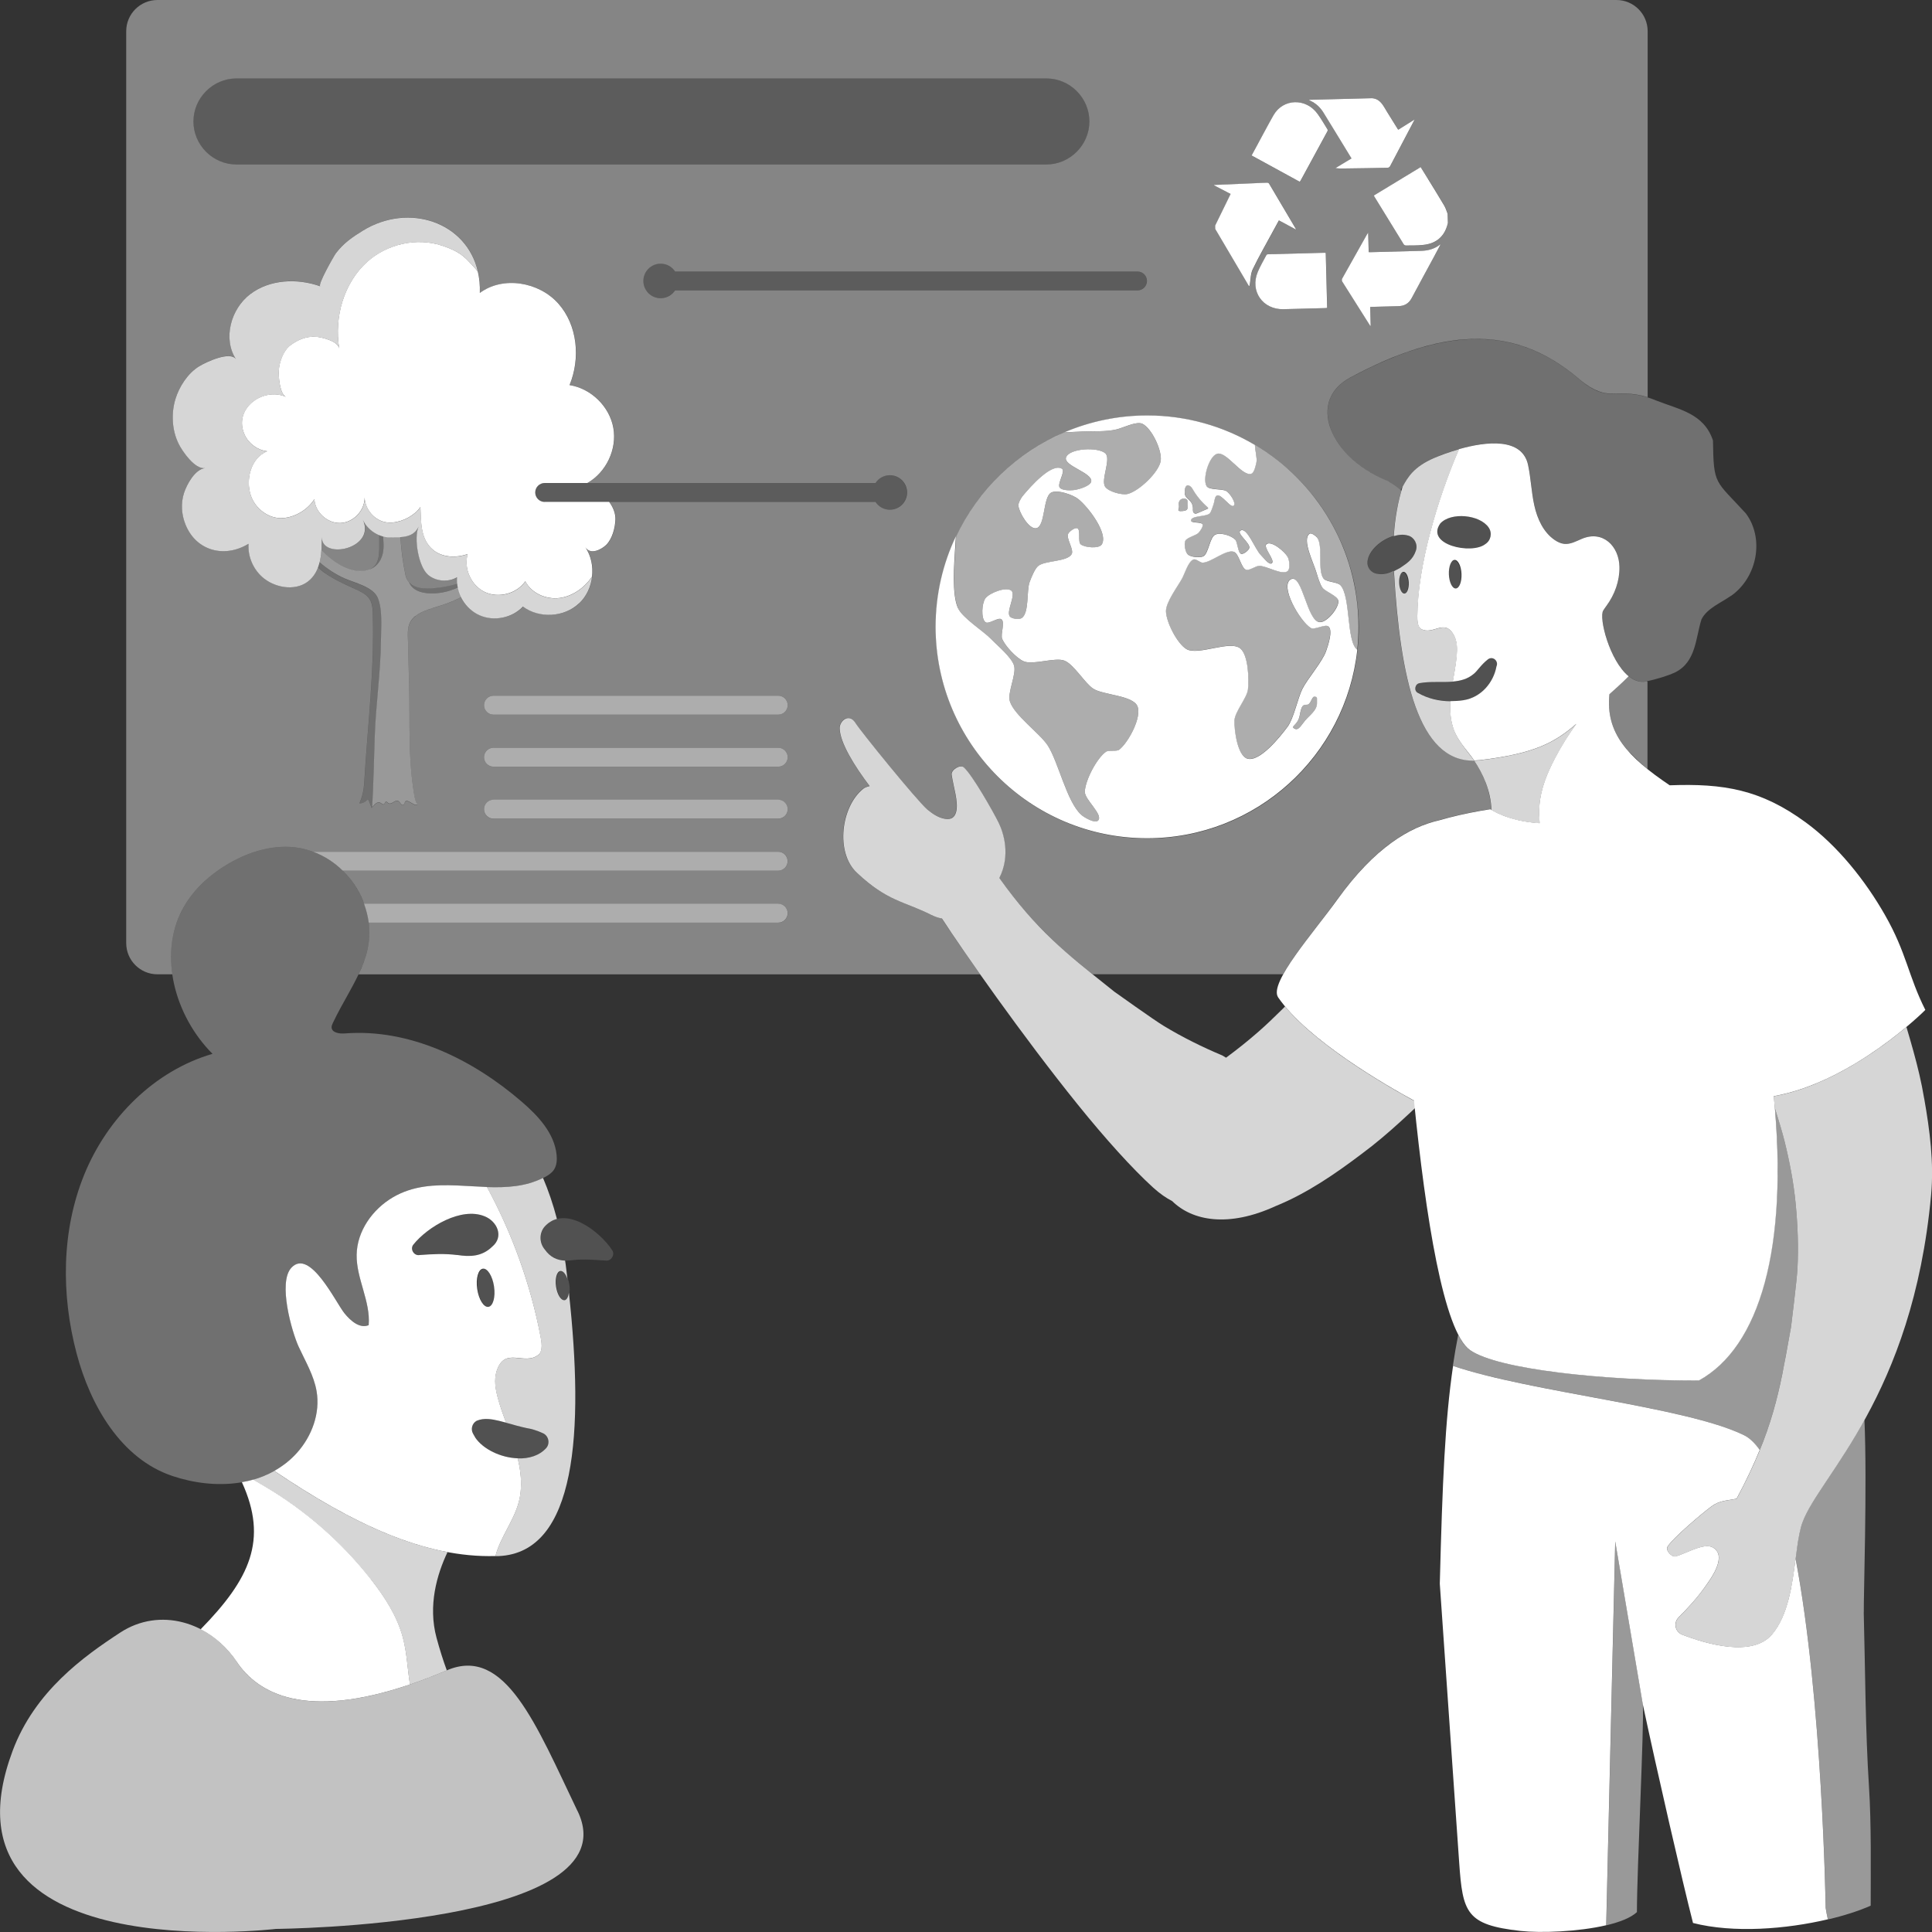 <svg viewBox="0 0 300 300" xmlns="http://www.w3.org/2000/svg"><rect x="0" y="0" width="300" height="300" fill="#333333" stroke="none"/><g fill="#fff"><path d="m 89.95 93.67 c 1.13 -1.08 1.81 -2.57 1.99 -4.12 -1.18 1.72 -3.01 3.07 -5.08 3.32 -2.07 .26 -4.34 -.73 -5.28 -2.6 -1.34 1.94 -4.14 2.69 -6.27 1.68 -2.13 -1 -3.33 -3.65 -2.68 -5.91 -1.8 .65 -3.98 .56 -5.43 -.69 -1.91 -1.65 -1.81 -4.32 -1.91 -6.61 -.87 1.26 -2.64 2.26 -4.31 2.4 -.56 .05 -1.12 -.01 -1.62 -.18 -1.54 -.54 -2.67 -2.08 -2.73 -3.71 .04 2.02 -1.75 3.9 -3.77 3.97 s -3.93 -1.68 -4.03 -3.7 c -1.03 1.61 -2.96 2.8 -4.9 2.94 -2.2 .15 -4.31 -1.47 -4.99 -3.56 -.8 -2.46 0 -5.76 2.56 -6.82 -1.49 -.17 -2.86 -1.17 -3.49 -2.53 -1.87 -4.06 2.8 -7.48 6.41 -5.92 -.99 -.43 -1.19 -3.26 -1.12 -4.12 .1 -1.33 .71 -3.04 1.8 -3.88 1.15 -.88 2.46 -1.41 3.92 -1.33 .89 .05 3.47 .66 3.66 1.81 -.8 -4.87 .71 -10.2 4.39 -13.48 3.06 -2.73 7.62 -3.78 11.54 -2.49 1.71 .56 2.99 1.16 4.21 2.49 .27 .3 .89 .9 1.39 1.56 -1.75 -7.71 -10.72 -10.77 -17.86 -6.38 -1.65 1.01 -3.01 1.95 -4.21 3.54 -.28 .38 -2.89 4.93 -2.4 5.11 -3.58 -1.28 -7.85 -1.09 -10.88 1.21 s -4.29 6.95 -2.2 10.13 c -.89 -1.36 -4.66 .42 -5.74 1.08 -1.76 1.08 -3.09 3.15 -3.68 5.09 -.68 2.24 -.54 4.85 .51 6.96 .58 1.17 2.51 3.96 4.07 3.76 -1.55 .2 -2.79 2.48 -3.24 3.84 -.52 1.6 -.4 3.38 .23 4.93 1.65 4.1 6.06 5.25 9.78 2.98 -.13 2.03 .79 4.1 2.39 5.37 1.97 1.57 5.26 2.05 7.2 .18 1.69 -1.63 1.8 -4.25 1.79 -6.59 .01 3.61 8.43 1.78 6.38 -2.68 .76 1.64 2.53 2.76 4.34 2.74 s 3.6 -.02 4.31 -1.69 c -.77 1.81 -.01 6.17 1.43 7.44 1.22 1.08 3.16 1.25 4.55 .42 -.2 2.43 1.27 4.92 3.5 5.91 s 5.06 .42 6.73 -1.36 c 2.53 1.9 6.42 1.68 8.71 -.5 z" opacity=".8"/><path d="m 64.51 95.66 c 1.08 -.85 2.7 -1.23 4.18 -1.71 1.02 -.33 2 -.76 2.96 -1.24 -.24 -.48 -.42 -.98 -.52 -1.5 -1.52 .72 -3.22 1.06 -4.9 .89 -1.52 -.16 -2.4 -.84 -2.73 -1.7 -.24 -.29 -.44 -.63 -.54 -1.11 -.41 -1.95 -.67 -3.92 -.78 -5.91 -.48 .04 -.97 .05 -1.47 .05 -.41 .01 -.82 -.06 -1.22 -.16 .07 1.27 .23 2.4 -.4 3.65 -.37 .72 -1.02 1.32 -1.78 1.52 -.18 .07 -.38 .13 -.61 .17 -2.42 .4 -4.93 -1.24 -6.78 -3.17 -.05 .64 -.14 1.27 -.29 1.87 1.18 1.03 2.5 1.9 3.93 2.53 1.52 .67 4.4 1.3 5.11 3.02 .76 1.86 .51 4.56 .49 6.53 -.04 5.1 -.81 10.1 -.97 15.17 -.12 3.59 -.2 7.18 -.39 10.77 .38 -.48 .85 -.94 1.3 -.66 .18 .11 .38 .34 .55 .18 .1 -.09 .13 -.29 .24 -.35 .14 -.08 .27 .11 .4 .2 .5 .36 1.1 -.65 1.6 -.29 .27 .2 .5 .78 .77 .56 .13 -.1 .16 -.34 .26 -.49 .35 -.51 1.36 .74 1.92 .47 -.32 -.38 -.43 -1 -.53 -1.58 -.96 -5.63 -.64 -11.26 -.78 -16.89 -.06 -2.24 -.11 -4.47 -.17 -6.71 -.05 -1.57 -.23 -3.04 1.15 -4.13 z" opacity=".5"/><path d="m 71.02 90.61 c -.92 .31 -1.87 .52 -2.85 .62 -1.69 .19 -3.7 .35 -4.68 -.83 .33 .86 1.21 1.54 2.73 1.7 1.68 .17 3.38 -.17 4.9 -.89 -.04 -.2 -.08 -.4 -.1 -.6 z" opacity=".3"/><path d="m 58.89 83.08 v 1.61 c 0 1.55 -.03 3.19 -1.58 3.77 .77 -.21 1.42 -.8 1.78 -1.52 .63 -1.25 .47 -2.37 .4 -3.65 -.21 -.06 -.41 -.13 -.61 -.21 z" opacity=".3"/><path d="m 53.57 89.86 c -1.44 -.63 -2.75 -1.5 -3.93 -2.53 -.07 .27 -.15 .53 -.25 .78 .38 .34 .78 .66 1.19 .95 1.59 1.09 3.39 1.84 5.13 2.66 1.6 .75 2.12 1.54 2.18 3.28 .31 8.72 -.78 17.38 -1.29 26.07 -.09 1.51 -.22 2.36 -.78 3.68 .4 .02 .81 -.14 1.15 -.46 .07 -.07 .15 -.14 .23 -.1 .05 .03 .08 .11 .11 .18 .14 .37 .27 .74 .41 1.1 .03 -.04 .06 -.08 .09 -.11 .18 -3.59 .27 -7.18 .39 -10.77 .17 -5.07 .93 -10.07 .97 -15.17 .02 -1.97 .27 -4.67 -.49 -6.53 -.71 -1.72 -3.59 -2.36 -5.11 -3.02 z" opacity=".3"/><path d="m 56.37 80.71 c 2.05 4.46 -6.37 6.29 -6.38 2.68 0 .68 -.01 1.38 -.07 2.07 1.85 1.94 4.36 3.57 6.78 3.17 .23 -.04 .42 -.1 .61 -.17 1.54 -.59 1.58 -2.22 1.58 -3.77 v -1.61 c -1.09 -.45 -2.02 -1.3 -2.52 -2.37 z" opacity=".4"/><path d="m 66.46 89.2 c -1.45 -1.27 -2.21 -5.64 -1.43 -7.44 -.52 1.2 -1.6 1.53 -2.84 1.63 .11 1.99 .37 3.96 .78 5.91 .1 .47 .3 .82 .54 1.11 .99 1.18 2.99 1.02 4.68 .83 .98 -.11 1.93 -.32 2.85 -.62 -.03 -.33 -.04 -.66 -.01 -1 -1.4 .84 -3.33 .66 -4.55 -.42 z" opacity=".4"/><path d="m 255.09 264.59 l -4.27 -25.23 -1.4 59.6 c 2.07 -.49 3.81 -1.16 4.76 -2.05 0 -6.72 1.13 -28.67 .92 -32.32 z" opacity=".5"/><path d="m 268.81 92.5 c -1.63 1.15 -3.72 1.94 -4.6 3.66 -.93 2.9 -.82 6.67 -4.16 8.28 -.88 .41 -2.69 1.02 -4.55 1.39 -4.53 .66 -7.44 -9.64 -6.54 -11.04 .15 -.24 .31 -.47 .48 -.7 1.32 -1.79 2.07 -3.9 2.04 -6.05 -.05 -3.25 -2.58 -5.77 -5.85 -4.38 -.89 .38 -1.78 .88 -2.74 .78 -.53 -.06 -1.03 -.3 -1.48 -.61 -1.75 -1.2 -2.69 -3.28 -3.15 -5.35 s -.53 -4.21 -.97 -6.28 c -1.24 -5.9 -11.26 -2.55 -14.61 -1.09 -3.58 1.55 -4.26 3.4 -5.19 4.99 -.97 -.76 -1.66 -1.25 -1.99 -1.38 -8.81 -3.51 -12.69 -12.36 -5.9 -16.03 16.52 -8.91 26.9 -7.23 35.65 .22 4.81 4.11 5.86 .8 11.84 3.25 3.66 1.45 7.49 2.01 8.9 6.24 .1 7.03 .32 6.09 5.11 11.33 2.88 3.86 1.81 9.88 -2.28 12.78 z" opacity=".3"/><ellipse cx="218" cy="90.49" opacity=".15" rx=".75" ry="1.7" transform="matrix(.999 -.039 .039 .999 -3.4 8.68)"/><ellipse cx="225.97" cy="89.16" opacity=".15" rx=".98" ry="2.22" transform="matrix(.999 -.039 .039 .999 -3.34 8.99)"/><path d="m 223.65 81.27 c 1.66 -1.81 6.13 -1.37 7.5 .62 .6 .85 .36 2.04 -.52 2.59 -2.1 1.66 -9.35 .11 -6.98 -3.21 z" opacity=".15"/><path d="m 212.36 87.26 c .21 -2.45 4.01 -4.83 6.31 -4.1 .99 .31 1.53 1.39 1.18 2.37 -.47 1.39 -1.41 1.96 -2.48 2.68 -1.15 .59 -1.99 1.18 -3.48 .95 -.94 -.12 -1.61 -.97 -1.53 -1.89 z" opacity=".15"/><path d="m 220.47 106.06 c 2.73 -.51 6.08 .49 8.33 -1.37 .63 -.47 1.13 -1.42 2.27 -2.31 .76 -.57 1.7 .27 1.32 1.1 -.44 2.45 -2.34 4.82 -5.15 5.25 -2.5 .36 -4.92 .06 -7.08 -1.17 -.66 -.37 -.42 -1.43 .32 -1.51 z" opacity=".15"/><path d="m 298.97 156.83 c -2.68 -5.32 -2.9 -8.85 -6.28 -14.76 -3.04 -5.33 -7.32 -10.72 -12.3 -14.37 -6.97 -5.11 -12.75 -6.07 -21.12 -5.76 -6.57 -4.43 -9.97 -8.14 -9.36 -14.14 1.01 -.9 2.02 -1.81 2.99 -2.79 -2.98 -2.41 -4.66 -9.1 -3.95 -10.21 .15 -.24 .31 -.47 .48 -.7 1.32 -1.79 2.07 -3.9 2.04 -6.05 -.05 -3.25 -2.58 -5.77 -5.85 -4.38 -.89 .38 -1.78 .88 -2.74 .78 -.53 -.06 -1.03 -.3 -1.48 -.61 -1.75 -1.2 -2.69 -3.28 -3.15 -5.35 s -.53 -4.21 -.97 -6.28 c -.91 -4.3 -6.48 -3.68 -10.73 -2.47 -3.33 7.71 -6.42 18.13 -6.47 25.89 0 .58 -.01 1.7 .6 2.04 1.84 1.02 3.63 -1.7 5.08 .96 .52 .96 .53 2.12 .43 3.2 -.12 1.34 -.37 2.67 -.6 4 1.17 -.1 2.27 -.38 3.19 -1.14 .63 -.47 1.13 -1.42 2.27 -2.31 .76 -.57 1.7 .27 1.32 1.1 -.44 2.45 -2.34 4.82 -5.15 5.25 -.68 .1 -1.35 .14 -2.01 .14 -.07 1.19 -.02 2.39 .26 3.53 .13 .54 .31 1.07 .56 1.57 .72 1.5 1.94 2.76 2.89 4.12 .29 -.01 .58 -.03 .89 -.06 8.52 -1 11.66 -2.77 14.96 -5.63 -1.23 1.7 -2.35 3.48 -3.32 5.34 -1.2 2.29 -2.21 4.73 -2.41 7.31 -.07 .92 -.03 1.85 .03 2.77 -4.98 -.3 -7.65 -2.17 -7.65 -2.17 s -2.5 .38 -4.87 .93 c -1 .23 -2.05 .5 -3.09 .8 -4.54 1.03 -9.98 4.2 -15.77 12.26 -3.68 5.13 -10.73 13.02 -9.22 15.23 4.6 6.71 17 13.8 21.09 16.02 1.81 18.03 4.6 35.89 8.72 38.76 4.3 3 20.85 4.74 35.51 4.72 9.43 -5.19 13.97 -20.55 11.64 -44.16 12.27 -2.17 23.45 -13.28 23.54 -13.4 z m -72.92 -65.45 c -.54 .02 -1.02 -.95 -1.07 -2.18 s .35 -2.24 .89 -2.26 1.02 .95 1.07 2.18 -.35 2.24 -.89 2.26 z m 4.58 -6.89 c -2.1 1.66 -9.35 .11 -6.98 -3.21 1.66 -1.81 6.13 -1.37 7.5 .62 .6 .85 .36 2.04 -.52 2.59 z"/><path d="m 199.55 156.28 l -.43 .43 c -1.22 1.2 -2.45 2.4 -3.75 3.53 -1.6 1.4 -3.27 2.73 -4.99 4 l -.56 -.34 c -3.12 -1.31 -6.2 -2.83 -9.15 -4.62 -1.48 -.89 -7.65 -5.3 -7.65 -5.3 l -1.25 -1 c -5.93 -4.74 -10.77 -8.47 -16.6 -16.65 1.79 -3.54 .64 -7.06 -.1 -8.57 -.83 -1.7 -4.08 -7.42 -5.41 -8.61 -.55 -.5 -1.99 .39 -1.89 1.13 .26 1.89 1.08 4.21 .71 5.73 -.24 .96 -.8 1.29 -1.77 1.13 -.94 -.15 -1.84 -.71 -2.72 -1.44 -1.78 -1.57 -10.44 -12.27 -11.15 -13.43 -1 -1.63 -2.5 -.32 -2.46 .85 .07 2.23 2.28 5.81 4.66 8.94 -.44 .11 -.8 .25 -1 .42 -3.43 2.74 -4.36 9.86 -1.01 13.02 4.78 4.5 7.23 4.38 11.58 6.57 .56 .28 1.11 .46 1.65 .55 3.32 5.1 12.46 18.2 21.12 28.93 4.26 5.28 8.45 9.92 11.67 12.85 1.08 .98 2.06 1.64 2.97 2.11 3.14 3.09 8.76 4.12 16.04 .78 4.84 -1.96 9.22 -4.97 13.4 -8.13 2.11 -1.56 4.11 -3.27 6.05 -5.04 1.03 -.93 1.98 -1.83 2.92 -2.73 -2.59 -1.37 -15.18 -8.23 -20.87 -15.08 z" opacity=".8"/><path d="m 289.41 250.35 c -.05 -2.05 .54 -19.96 .1 -29.87 -4.22 7.62 -8.35 12.37 -9.64 15.93 -.51 1.4 -.77 3.4 -1.05 5.6 4.17 21.87 4.68 54.28 4.68 54.28 .09 .59 .22 1.18 .34 1.76 2.55 -.6 4.84 -1.34 6.64 -2.14 0 -5.56 .11 -12.67 -.26 -18.39 -.58 -9.03 -.58 -18.12 -.82 -27.17 z" opacity=".5"/><path d="m 273.26 225.16 c 2.65 -6.49 3.48 -11.55 4.57 -17.56 l .28 -1.54 s .92 -7.39 1 -9.08 c .17 -3.39 .04 -6.75 -.28 -10.06 s -.93 -6.57 -1.74 -9.76 c -.39 -1.6 -.88 -3.17 -1.38 -4.73 l -.12 -.37 v .03 c .04 .48 .08 .95 .11 1.42 .03 .44 .06 .87 .09 1.3 .03 .44 .05 .87 .07 1.3 .02 .44 .05 .87 .07 1.3 s .03 .86 .04 1.28 c .02 .8 .04 1.58 .04 2.35 0 .33 .01 .65 .01 .97 0 .48 -.01 .95 -.02 1.41 -.01 .29 -.01 .58 -.02 .87 -.01 .48 -.03 .96 -.05 1.43 -.01 .23 -.02 .46 -.04 .69 -.09 1.72 -.23 3.37 -.42 4.95 -.01 .11 -.03 .22 -.04 .33 -.06 .51 -.13 1 -.21 1.49 -.02 .14 -.04 .27 -.06 .4 -.08 .5 -.16 1 -.25 1.48 -.01 .05 -.02 .1 -.03 .16 -.4 2.18 -.92 4.2 -1.53 6.06 -.01 .03 -.02 .07 -.03 .1 -2.09 6.26 -5.33 10.65 -9.56 12.98 -14.66 .02 -31.21 -1.73 -35.51 -4.72 -.64 -.44 -1.24 -1.25 -1.82 -2.36 -.31 1.6 -.59 3.19 -.83 4.81 12.32 4.13 36.02 6.31 45.13 10.73 .89 .43 1.72 1.23 2.49 2.32 z" opacity=".5"/><path d="m 278.82 242 c -.53 4.07 -1.15 8.83 -3.66 11.79 -3.05 3.6 -10.23 1.48 -13.95 .04 -1.1 -.43 -1.4 -1.84 -.56 -2.68 1.23 -1.23 2.87 -2.98 4.12 -4.76 1.13 -1.59 2.15 -3.13 2.12 -4.62 -.02 -.9 -.73 -1.62 -1.63 -1.68 -1.42 -.08 -3.36 1.04 -5.01 1.58 -.64 .21 -1.67 -.93 -1.32 -1.5 .85 -1.38 5.43 -5.23 6.81 -6.25 1.31 -.97 2.48 -.89 3.92 -1.21 1.49 -2.77 2.65 -5.26 3.59 -7.56 -.77 -1.09 -1.6 -1.89 -2.49 -2.32 -9.11 -4.42 -32.81 -6.59 -45.13 -10.73 -1.25 8.54 -1.65 17.95 -2.06 33.82 .59 8.55 1.19 17.09 1.78 25.64 .41 5.89 .82 11.77 1.23 17.65 .54 7.8 1.1 9.68 9.5 10.62 3.15 .35 8.98 .14 13.33 -.88 l 1.4 -59.6 4.27 25.23 c 2.21 10.38 6.12 27.41 7.81 34.02 6.3 1.61 14.47 .96 20.94 -.57 -.13 -.59 -.25 -1.17 -.34 -1.76 0 0 -.5 -32.41 -4.68 -54.28 z"/><path d="m 298.78 170.56 c -.41 -2.48 -1 -4.92 -1.67 -7.34 -.36 -1.31 -.72 -2.53 -1.08 -3.75 -4.13 3.46 -12.11 9.25 -20.61 10.76 .06 .61 .11 1.22 .17 1.82 l .12 .38 c .49 1.56 .98 3.13 1.38 4.73 .8 3.19 1.42 6.45 1.74 9.76 s .45 6.68 .28 10.06 c -.08 1.69 -1 9.08 -1 9.08 l -.28 1.54 c -1.47 8.14 -2.47 14.53 -8.16 25.12 -1.44 .32 -2.61 .24 -3.92 1.21 -1.38 1.02 -5.96 4.87 -6.81 6.25 -.35 .57 .67 1.71 1.32 1.5 1.64 -.54 3.58 -1.66 5.01 -1.58 .9 .05 1.61 .78 1.63 1.68 .03 1.49 -.99 3.03 -2.12 4.62 -1.26 1.77 -2.89 3.53 -4.12 4.76 -.83 .83 -.54 2.25 .56 2.68 3.72 1.44 10.9 3.56 13.95 -.04 3.86 -4.55 3.26 -13.39 4.71 -17.38 2.63 -7.25 17.1 -19.47 19.98 -50.88 .46 -4.97 -.2 -10.01 -1.07 -14.96 z" opacity=".8"/><path d="m 218.67 83.16 c .99 .31 1.53 1.39 1.18 2.37 -.47 1.39 -1.41 1.96 -2.48 2.68 -.32 .17 -.62 .33 -.92 .48 .97 16.57 3.75 29.58 12.45 29.42 1.35 2.01 2.6 4.65 2.69 7.67 .64 .39 3.21 1.8 7.49 2.06 -.03 -.45 -.05 -.9 -.06 -1.35 -.01 -.47 0 -.94 .03 -1.42 .2 -2.58 1.21 -5.02 2.41 -7.31 .98 -1.86 2.09 -3.64 3.32 -5.34 -3.3 2.86 -6.44 4.62 -14.96 5.63 -.3 .04 -.6 .06 -.89 .06 -.11 -.16 -.23 -.31 -.35 -.46 -.32 -.43 -.65 -.85 -.98 -1.28 -.28 -.37 -.56 -.74 -.81 -1.12 0 0 0 0 0 -.01 -.05 -.07 -.1 -.14 -.14 -.2 -.22 -.34 -.43 -.69 -.6 -1.05 -.24 -.51 -.43 -1.03 -.56 -1.57 -.28 -1.14 -.33 -2.34 -.26 -3.53 -1.78 -.01 -3.5 -.41 -5.08 -1.31 -.66 -.37 -.42 -1.43 .32 -1.51 1.61 -.3 3.45 -.08 5.14 -.23 .22 -1.33 .48 -2.66 .6 -4 .1 -1.09 .1 -2.24 -.43 -3.2 -1.45 -2.66 -3.24 .06 -5.08 -.96 -.61 -.34 -.61 -1.46 -.6 -2.04 .05 -7.76 3.14 -18.18 6.47 -25.89 -1.58 .45 -2.98 .98 -3.89 1.37 -3.18 1.38 -4.07 2.98 -4.88 4.44 -.71 2.27 -1.19 4.83 -1.37 7.68 .79 -.23 1.57 -.29 2.24 -.07 z m -.6 9.02 c -.41 .02 -.78 -.73 -.82 -1.67 s .27 -1.71 .68 -1.72 .78 .73 .82 1.67 -.27 1.71 -.68 1.72 z" opacity=".8"/><path d="m 208.12 90.85 c -.48 -.5 -2.15 -.46 -2.59 -1 -1.01 -1.25 -.04 -5.07 -1 -6.37 -.2 -.27 -.93 -.8 -1.19 -.6 -1.23 .92 .68 4.58 1.09 6.07 .17 .59 .54 1.79 .9 2.29 .47 .66 2.42 1.28 2.49 2.09 .08 1.09 -1.79 3.35 -2.89 3.28 -2 -.13 -2.71 -7.61 -4.48 -6.66 -1.8 .96 1.35 6.48 3.08 7.56 .59 .37 2.3 -.7 2.79 -.2 .66 .68 -.09 2.88 -.4 3.78 -.56 1.64 -2.9 4.32 -3.68 5.87 -.71 1.41 -1.35 4.6 -2.29 5.87 -1.19 1.61 -4.35 5.54 -6.27 4.97 -1.51 -.45 -2.06 -4.4 -1.99 -5.97 .06 -1.3 1.94 -3.48 2.09 -4.77 .18 -1.61 .06 -5.34 -1.19 -6.37 -1.62 -1.33 -6.55 1.16 -8.36 .1 -1.44 -.85 -3.15 -4.2 -3.18 -5.87 -.03 -1.41 1.81 -3.83 2.49 -5.07 .42 -.76 .97 -2.69 1.79 -2.98 .35 -.13 1.02 .5 1.39 .5 1.29 .01 3.65 -2.1 4.87 -1.69 .8 .27 1.1 2.5 1.89 2.79 .49 .17 1.47 -.57 1.99 -.6 1.14 -.07 3.61 1.53 4.48 .8 .42 -.35 .27 -1.71 0 -2.19 -.47 -.84 -2.52 -2.57 -3.28 -1.99 -.62 .46 1.44 2.56 .8 2.98 -.44 .3 -1.31 -.93 -1.69 -1.29 -.89 -.85 -2.16 -4.47 -3.18 -3.78 -.63 .42 1.58 1.95 1.39 2.69 -.1 .38 -.93 1.04 -1.29 .9 -.5 -.19 -.52 -1.82 -.9 -2.2 -.63 -.64 -2.25 -1.14 -3.08 -.78 -.89 .38 -1.03 2.95 -1.89 3.38 -.54 .27 -1.95 .11 -2.39 -.3 -.39 -.36 -.61 -1.6 -.4 -2.09 .25 -.56 1.68 -.83 2.09 -1.29 .24 -.27 .74 -.97 .6 -1.29 -.19 -.43 -1.78 -.13 -1.79 -.6 -.02 -.77 2.33 -.56 2.89 -1.09 .27 -.26 .46 -1.04 .6 -1.39 .14 -.34 .17 -1.23 .5 -1.39 .73 -.36 2.25 2.19 2.68 1.51 .31 -.49 -.69 -1.91 -1.19 -2.21 -.69 -.41 -2.7 -.1 -3.08 -.8 -.63 -1.14 .37 -4.5 1.59 -4.97 1.44 -.56 3.9 3.56 5.37 3.08 .47 -.15 .69 -1.31 .8 -1.79 .13 -.59 -.21 -1.79 -.24 -2.68 -4.9 -2.91 -10.62 -4.58 -16.72 -4.58 -4.57 0 -8.92 .94 -12.87 2.62 1.16 -.05 2.21 -.09 2.77 -.12 1.69 -.08 3.69 .06 5.33 -.33 1 -.23 3.1 -1.32 4.03 -.87 1.45 .7 3.09 4.18 2.83 5.77 -.3 1.78 -3.36 4.68 -5.12 5.12 -.89 .22 -2.94 -.35 -3.48 -1.09 -.77 -1.05 .97 -4.35 0 -5.22 -1.14 -1.02 -5.61 -.8 -6.1 .65 -.43 1.28 4.09 2.36 3.92 3.7 -.09 .68 -1.72 1.18 -2.39 1.31 -.62 .12 -2.11 .17 -2.5 -.33 -.46 -.58 .96 -2.56 .33 -2.94 -1.6 -.95 -4.92 2.81 -6.1 4.25 -.26 .32 -.71 1.11 -.65 1.52 .14 1.1 1.63 3.62 2.72 3.48 1.5 -.19 1.04 -4.87 2.39 -5.55 .95 -.48 3.3 .33 4.14 .98 1.58 1.23 4.73 5.37 3.7 7.07 -.42 .7 -2.63 .51 -3.27 0 -.5 -.4 .05 -2.25 -.54 -2.5 -.38 -.16 -1.24 .49 -1.42 .87 -.33 .73 .95 2.47 .54 3.16 -.7 1.2 -4.18 .94 -5.22 1.85 -.53 .46 -1.07 1.84 -1.31 2.5 -.48 1.34 -.04 4.72 -1.2 5.55 -.38 .27 -1.55 .14 -1.85 -.22 -.65 -.77 1.01 -3.4 .22 -4.03 -.83 -.65 -3.4 .36 -4.03 1.2 -.55 .74 -.71 3.11 0 3.7 .49 .41 2.01 -.84 2.5 -.44 .59 .48 -.19 2.35 .11 3.05 .48 1.12 2.25 3.02 3.37 3.48 1.46 .6 4.85 -.69 6.31 -.11 1.45 .57 3.16 3.51 4.46 4.35 1.55 1 6.14 1.02 6.86 2.72 .71 1.69 -1.39 5.62 -2.83 6.75 -.41 .32 -1.64 .02 -2.07 .33 -1.43 1.02 -3.22 4.45 -3.27 6.2 -.03 1.23 2.89 3.55 2.07 4.46 -.46 .51 -2.1 -.42 -2.61 -.87 -2.25 -1.98 -3.58 -8.27 -5.22 -10.78 -1.24 -1.89 -5.22 -4.7 -5.88 -6.86 -.41 -1.34 1.06 -4.22 .65 -5.55 -.4 -1.31 -2.64 -3.15 -3.59 -4.14 -1.22 -1.26 -4.38 -3.2 -5.12 -4.79 -.97 -2.1 -.58 -6.94 -.44 -9.25 .03 -.53 .07 -1.17 .12 -1.88 -2.02 4.26 -3.15 9.02 -3.15 14.04 0 18.14 14.7 32.84 32.84 32.84 16.93 0 30.86 -12.81 32.64 -29.27 -1.73 -1.27 -.98 -8.31 -2.65 -10.06 z m -24.13 -14.76 c .02 -.17 .04 -.34 .12 -.48 s .24 -.29 .4 -.25 c .29 .08 .5 .28 .65 .54 .61 1.07 1.41 2.04 2.34 2.85 .06 .05 .13 .13 .08 .2 -.02 .03 -.05 .04 -.08 .06 -.5 .22 -1.01 .43 -1.51 .65 -.15 .07 -.32 .13 -.48 .07 -.14 -.06 -.23 -.21 -.26 -.36 s -.01 -.31 -.01 -.47 c -.01 -.39 -.15 -.78 -.41 -1.07 -.26 -.31 -.64 -.53 -.79 -.9 -.11 -.26 -.08 -.55 -.06 -.83 z m -.92 2.4 c -.14 -.58 .18 -1.12 .84 -1.06 .56 .05 .48 .29 .48 .82 s .27 1.04 -.8 1.11 c -1.06 .07 -.39 -.29 -.53 -.87 z m 19.91 33.04 c -.8 .8 -1.27 2.02 -1.97 1.61 s .52 -.47 .81 -2.05 .5 -1.66 1.12 -1.66 .75 -1.29 1.17 -1.25 c .52 .05 .36 .07 .39 .98 s -.73 1.58 -1.53 2.38 z"/><path d="m 120.84 110.97 h -44.21 c -.81 0 -1.47 -.66 -1.47 -1.47 s .66 -1.47 1.47 -1.47 h 44.21 c .81 0 1.47 .66 1.47 1.47 s -.66 1.47 -1.47 1.47 z" opacity=".6"/><path d="m 120.84 119.05 h -44.21 c -.81 0 -1.47 -.66 -1.47 -1.47 s .66 -1.47 1.47 -1.47 h 44.21 c .81 0 1.47 .66 1.47 1.47 s -.66 1.47 -1.47 1.47 z" opacity=".6"/><path d="m 120.84 127.12 h -44.21 c -.81 0 -1.47 -.66 -1.47 -1.47 s .66 -1.47 1.47 -1.47 h 44.21 c .81 0 1.47 .66 1.47 1.47 s -.66 1.47 -1.47 1.47 z" opacity=".6"/><path d="m 71 184.08 c -3.44 -.14 -6.84 0 -9.98 1.84 -3.17 1.86 -5.57 5.25 -5.63 8.92 -.06 3.71 2.18 7.23 1.87 10.93 -1.38 .58 -2.81 -.67 -3.75 -1.83 -1.36 -1.67 -5.38 -10.2 -8.26 -7.08 -2.11 2.28 .07 9.95 1.15 12.29 1.04 2.25 2.35 4.43 2.77 6.87 .59 3.42 -.73 7 -3.05 9.58 -4.85 5.38 -12.78 5.8 -19.35 3.59 -7.97 -2.67 -12.74 -10.93 -14.88 -19.05 -2.41 -9.12 -2.36 -19.04 1.2 -27.77 s 10.86 -16.1 19.91 -18.73 c -5.9 -5.9 -8.6 -15.63 -4.43 -22.86 1.62 -2.81 4.12 -5.04 6.92 -6.67 3.32 -1.94 7.25 -3.1 11.04 -2.43 4.37 .77 8.15 4.03 9.82 8.14 3.11 7.69 -1.59 12.53 -4.66 19.02 -.1 .22 -.2 .44 -.2 .68 .03 .85 1.21 1.02 2.07 .95 10.04 -.78 19.82 4.02 27.45 10.6 2.56 2.2 5.08 4.9 5.42 8.26 .08 .8 .02 1.65 -.42 2.31 -.33 .5 -.85 .84 -1.38 1.13 -4.21 2.25 -8.95 1.51 -13.64 1.32 z" opacity=".3"/><path d="m 87.67 201.89 c -.55 .08 -1.15 -.87 -1.33 -2.12 s .12 -2.33 .67 -2.41 c .41 -.06 .83 .44 1.1 1.21 -.09 -.74 -.18 -1.48 -.27 -2.22 -.03 -.2 -.06 -.4 -.09 -.6 -1.25 -.05 -2.33 -.54 -3.17 -1.75 -.84 -1.01 -.86 -2.48 -.06 -3.47 .58 -.67 1.25 -1.07 1.96 -1.25 -.6 -2.3 -1.33 -4.42 -2.16 -6.37 -2.74 1.37 -5.69 1.52 -8.71 1.42 3.94 7.24 6.77 15.08 8.31 23.18 .15 .77 .42 2.25 -.3 2.85 -2.19 1.81 -5.24 -1.36 -6.5 2.52 -.46 1.4 -.18 2.94 .22 4.36 .35 1.25 .79 2.46 1.23 3.68 1.08 .3 2.33 .65 3.21 .83 .7 .11 1.59 .36 2.51 .79 .89 .38 1.16 1.55 .55 2.29 -1.09 1.22 -2.74 1.69 -4.45 1.63 .37 1.53 .58 3.09 .49 4.64 -.04 .75 -.16 1.49 -.35 2.22 -.79 2.9 -2.89 5.48 -3.6 8.31 .17 -.01 .33 0 .5 0 12.12 -.54 13.26 -19.37 10.91 -40.91 -.08 .67 -.33 1.14 -.69 1.19 z" opacity=".8"/><path d="m 73.78 223.19 l -.32 -.56 c -.4 -.71 -.16 -1.61 .55 -2.01 1.17 -.5 2.42 -.24 3.51 .01 .32 .08 .68 .18 1.06 .28 -.45 -1.22 -.89 -2.43 -1.23 -3.68 -.4 -1.42 -.68 -2.95 -.22 -4.36 1.27 -3.88 4.32 -.72 6.5 -2.52 .73 -.6 .45 -2.08 .3 -2.85 -1.55 -8.09 -4.38 -15.94 -8.31 -23.18 -1.54 -.06 -3.09 -.18 -4.63 -.24 -3.44 -.14 -6.84 0 -9.98 1.84 -3.17 1.86 -5.57 5.25 -5.63 8.92 -.06 3.71 2.18 7.23 1.87 10.93 -1.38 .58 -2.81 -.67 -3.75 -1.83 -1.36 -1.67 -5.38 -10.2 -8.26 -7.08 -2.11 2.28 .07 9.95 1.15 12.29 1.04 2.25 2.35 4.43 2.77 6.87 .59 3.42 -.73 7 -3.05 9.58 -1.04 1.16 -2.24 2.08 -3.52 2.8 12.17 8.2 23.35 13.54 34.35 13.22 .71 -2.83 2.81 -5.41 3.6 -8.31 .2 -.73 .31 -1.47 .35 -2.22 .09 -1.54 -.13 -3.11 -.49 -4.64 -2.62 -.09 -5.4 -1.41 -6.63 -3.26 z m 2.06 -20.26 c -.72 .1 -1.5 -1.14 -1.74 -2.78 s .16 -3.05 .88 -3.15 1.5 1.14 1.74 2.78 -.16 3.05 -.88 3.15 z m -4.86 -8.05 c -1.94 -.25 -3.81 -.15 -5.81 0 -.88 .17 -1.54 -.91 -.99 -1.61 2.24 -2.8 7.48 -5.9 11.08 -4.4 1.94 .77 3.04 3.17 1.16 4.72 -1.58 1.53 -3.41 1.6 -5.43 1.28 z"/><ellipse cx="87.34" cy="199.63" opacity=".15" rx="1.01" ry="2.29" transform="matrix(.99 -.143 .143 .99 -27.6 14.51)"/><ellipse cx="75.41" cy="199.97" opacity=".15" rx="1.32" ry="2.99" transform="matrix(.99 -.143 .143 .99 -27.77 12.81)"/><path d="m 84.86 224.82 c -2.75 3.08 -9.04 1.43 -11.08 -1.63 l -.32 -.56 c -.4 -.71 -.16 -1.61 .55 -2.01 1.17 -.5 2.42 -.24 3.51 .01 1.21 .31 3.08 .88 4.27 1.11 .7 .11 1.59 .36 2.51 .79 .89 .38 1.16 1.55 .55 2.29 z" opacity=".15"/><path d="m 76.42 193.6 c -1.58 1.53 -3.41 1.6 -5.43 1.28 -1.94 -.25 -3.81 -.15 -5.81 0 -.88 .17 -1.54 -.91 -.99 -1.61 2.24 -2.8 7.48 -5.9 11.08 -4.4 1.94 .77 3.04 3.17 1.16 4.72 z" opacity=".15"/><path d="m 84.54 190.52 c 3.1 -3.57 8.62 .66 10.53 3.63 .45 .7 -.16 1.67 -.98 1.59 -1.77 -.1 -3.35 -.26 -5.05 -.08 -1.79 .29 -3.33 -.06 -4.44 -1.66 -.84 -1.01 -.86 -2.48 -.06 -3.47 z" opacity=".15"/><path d="m 89.69 281.25 c -6.44 -13.43 -11.23 -25.74 -20.29 -21.89 -20.29 8.63 -28.96 4.2 -32.65 -1.33 -4.18 -6.25 -11.98 -8.52 -18.09 -4.52 -5.64 3.69 -13.25 9.11 -16.7 18.36 -12.72 34.04 40.89 27.65 40.89 27.65 s 55.41 -.43 46.85 -18.27 z" opacity=".7"/><path d="m 57.58 245.23 c 2.15 2.74 4.09 5.74 4.98 9.1 .62 2.36 .72 4.82 1.09 7.24 1.8 -.61 3.71 -1.34 5.73 -2.2 -.58 -1.57 -1.11 -3.26 -1.6 -5.07 -1.34 -4.99 .06 -9.82 1.71 -13.29 -8.62 -1.61 -17.46 -6.25 -26.9 -12.6 -1.04 .58 -2.14 1.03 -3.28 1.36 .56 .33 1.11 .66 1.67 .98 6.37 3.74 12.03 8.68 16.59 14.49 z" opacity=".8"/><path d="m 31.15 252.99 c 2.16 1.11 4.11 2.82 5.6 5.04 3.33 4.97 10.68 9.05 26.91 3.53 -.38 -2.41 -.47 -4.88 -1.09 -7.24 -.89 -3.37 -2.83 -6.36 -4.98 -9.1 -4.56 -5.81 -10.22 -10.75 -16.59 -14.49 -.56 -.33 -1.11 -.65 -1.67 -.98 -.58 .17 -1.17 .3 -1.77 .4 4.12 8.99 1.21 15.06 -6.4 22.84 z"/><path d="m 184.51 75.35 c -.16 -.04 -.32 .1 -.4 .25 s -.1 .32 -.12 .48 c -.03 .28 -.05 .57 .06 .83 .15 .37 .53 .6 .79 .9 .25 .3 .4 .68 .41 1.07 0 .16 -.02 .31 .01 .47 s .11 .31 .26 .36 c .15 .06 .32 -.01 .48 -.07 .5 -.22 1.01 -.43 1.51 -.65 .03 -.01 .06 -.03 .08 -.06 .04 -.07 -.02 -.15 -.08 -.2 -.93 -.81 -1.72 -1.78 -2.34 -2.85 -.15 -.26 -.36 -.46 -.65 -.54 z" opacity=".6"/><path d="m 183.91 77.42 c -.66 -.06 -.99 .48 -.84 1.06 s -.53 .94 .53 .87 .8 -.58 .8 -1.11 .07 -.77 -.48 -.82 z" opacity=".6"/><path d="m 204.12 108.17 c -.42 -.04 -.55 1.25 -1.17 1.25 s -.83 .08 -1.12 1.66 -1.51 1.64 -.81 2.05 1.17 -.81 1.97 -1.61 1.56 -1.46 1.53 -2.38 c -.03 -.91 .13 -.93 -.39 -.98 z" opacity=".6"/><path d="m 194.84 69.06 c .03 .89 .38 2.1 .24 2.69 -.11 .48 -.33 1.64 -.8 1.79 -1.47 .48 -3.93 -3.64 -5.37 -3.08 -1.22 .47 -2.22 3.83 -1.59 4.97 .39 .7 2.4 .39 3.08 .8 .5 .3 1.5 1.72 1.19 2.21 -.43 .69 -1.96 -1.87 -2.68 -1.51 -.33 .16 -.36 1.05 -.5 1.39 -.14 .35 -.32 1.13 -.6 1.39 -.56 .53 -2.9 .32 -2.89 1.09 .01 .47 1.6 .16 1.79 .6 .14 .33 -.36 1.03 -.6 1.29 -.41 .46 -1.84 .73 -2.09 1.29 -.21 .49 .01 1.73 .4 2.09 .44 .41 1.85 .57 2.39 .3 .86 -.44 1 -3 1.89 -3.38 .83 -.35 2.45 .14 3.08 .78 .38 .38 .4 2.01 .9 2.2 .37 .14 1.2 -.51 1.29 -.9 .18 -.73 -2.02 -2.27 -1.39 -2.69 1.03 -.69 2.29 2.93 3.18 3.78 .39 .37 1.25 1.59 1.69 1.29 .64 -.43 -1.41 -2.52 -.8 -2.98 .77 -.58 2.81 1.15 3.28 1.99 .27 .48 .42 1.84 0 2.19 -.87 .73 -3.34 -.86 -4.48 -.8 -.52 .03 -1.5 .77 -1.99 .6 -.79 -.28 -1.09 -2.52 -1.89 -2.79 -1.22 -.41 -3.58 1.7 -4.87 1.69 -.37 0 -1.04 -.62 -1.39 -.5 -.82 .29 -1.38 2.22 -1.79 2.98 -.68 1.24 -2.52 3.66 -2.49 5.07 .03 1.67 1.74 5.02 3.18 5.87 1.8 1.06 6.74 -1.42 8.36 -.1 1.25 1.03 1.38 4.76 1.19 6.37 -.15 1.29 -2.03 3.47 -2.09 4.77 -.07 1.57 .48 5.52 1.99 5.97 1.92 .57 5.08 -3.36 6.27 -4.97 .94 -1.27 1.58 -4.46 2.29 -5.87 .78 -1.55 3.12 -4.23 3.68 -5.87 .31 -.9 1.06 -3.1 .4 -3.78 -.49 -.5 -2.19 .57 -2.79 .2 -1.73 -1.08 -4.89 -6.6 -3.08 -7.56 1.77 -.94 2.47 6.54 4.48 6.66 1.09 .07 2.97 -2.19 2.89 -3.28 -.06 -.81 -2.01 -1.43 -2.49 -2.09 -.36 -.5 -.73 -1.7 -.9 -2.29 -.42 -1.48 -2.33 -5.14 -1.09 -6.07 .27 -.2 1 .33 1.19 .6 .95 1.3 -.02 5.11 1 6.37 .44 .54 2.11 .49 2.59 1 1.66 1.75 .92 8.79 2.65 10.06 .13 -1.17 .19 -2.37 .19 -3.58 0 -12.03 -6.47 -22.55 -16.12 -28.27 z" opacity=".6"/><path d="m 148.75 94.42 c .74 1.59 3.9 3.53 5.12 4.79 .95 .99 3.19 2.83 3.59 4.14 .41 1.34 -1.06 4.21 -.65 5.55 .66 2.16 4.64 4.97 5.88 6.86 1.64 2.5 2.98 8.8 5.22 10.78 .52 .45 2.15 1.38 2.61 .87 .82 -.92 -2.1 -3.23 -2.07 -4.46 .04 -1.75 1.84 -5.18 3.27 -6.2 .43 -.31 1.66 0 2.07 -.33 1.44 -1.13 3.54 -5.06 2.83 -6.75 -.72 -1.7 -5.31 -1.72 -6.86 -2.72 -1.31 -.85 -3.01 -3.78 -4.46 -4.35 -1.47 -.58 -4.85 .71 -6.31 .11 -1.12 -.46 -2.9 -2.37 -3.37 -3.48 -.3 -.7 .48 -2.57 -.11 -3.05 -.49 -.4 -2.02 .84 -2.5 .44 -.71 -.6 -.55 -2.96 0 -3.7 .63 -.84 3.2 -1.85 4.03 -1.2 .79 .62 -.87 3.26 -.22 4.03 .3 .36 1.47 .49 1.85 .22 1.16 -.83 .72 -4.22 1.2 -5.55 .24 -.66 .77 -2.04 1.31 -2.5 1.05 -.91 4.52 -.66 5.22 -1.85 .41 -.69 -.87 -2.43 -.54 -3.16 .17 -.38 1.03 -1.03 1.42 -.87 .59 .25 .05 2.1 .54 2.5 .64 .51 2.84 .7 3.27 0 1.03 -1.71 -2.13 -5.85 -3.7 -7.07 -.84 -.65 -3.19 -1.46 -4.14 -.98 -1.35 .68 -.9 5.36 -2.39 5.55 -1.1 .14 -2.58 -2.39 -2.72 -3.48 -.05 -.41 .39 -1.2 .65 -1.52 1.17 -1.44 4.5 -5.19 6.1 -4.25 .64 .38 -.78 2.36 -.33 2.94 .39 .5 1.88 .44 2.5 .33 .67 -.13 2.31 -.63 2.39 -1.31 .17 -1.34 -4.35 -2.42 -3.92 -3.7 .49 -1.45 4.96 -1.68 6.1 -.65 .97 .87 -.77 4.17 0 5.22 .54 .74 2.6 1.31 3.48 1.09 1.76 -.43 4.82 -3.33 5.12 -5.12 .26 -1.59 -1.38 -5.07 -2.83 -5.77 -.93 -.45 -3.02 .64 -4.03 .87 -1.65 .38 -3.64 .24 -5.33 .33 -.56 .03 -1.6 .07 -2.77 .12 -7.39 3.15 -13.38 8.93 -16.81 16.17 -.05 .71 -.08 1.36 -.12 1.89 -.15 2.31 -.54 7.15 .44 9.25 z" opacity=".6"/><path d="m 120.84 140.33 h -64.31 c .37 1.02 .61 2 .73 2.94 h 63.58 c .81 0 1.47 -.66 1.47 -1.47 s -.66 -1.47 -1.47 -1.47 z" opacity=".6"/><path d="m 120.84 132.26 h -72.21 c 1.71 .64 3.28 1.65 4.59 2.94 h 67.61 c .81 0 1.47 -.66 1.47 -1.47 s -.66 -1.47 -1.47 -1.47 z" opacity=".6"/><path d="m 36.72 12.18 h 125.76 c 3.69 0 6.68 2.99 6.68 6.68 s -2.99 6.68 -6.68 6.68 h -125.76 c -3.69 0 -6.68 -2.99 -6.68 -6.68 s 2.99 -6.68 6.68 -6.68 z" opacity=".2"/><path d="m 138.14 73.79 c -.94 0 -1.76 .48 -2.24 1.21 h -51.32 c -.81 0 -1.47 .66 -1.47 1.47 s .66 1.47 1.47 1.47 h 51.32 c .48 .73 1.3 1.21 2.24 1.21 1.48 0 2.68 -1.2 2.68 -2.68 s -1.2 -2.68 -2.68 -2.68 z" opacity=".2"/><path d="m 176.62 42.14 h -71.81 c -.48 -.73 -1.3 -1.21 -2.24 -1.21 -1.48 0 -2.68 1.2 -2.68 2.68 s 1.2 2.68 2.68 2.68 c .94 0 1.76 -.48 2.24 -1.21 h 71.81 c .81 0 1.47 -.66 1.47 -1.47 s -.66 -1.47 -1.47 -1.47 z" opacity=".2"/><path d="m 84.58 77.94 c -.81 0 -1.47 -.66 -1.47 -1.47 s .66 -1.47 1.47 -1.47 h 6.63 c 2.92 -1.66 4.62 -5.24 4.03 -8.55 -.59 -3.33 -3.46 -6.13 -6.8 -6.65 1.72 -4.16 1.24 -9.32 -1.75 -12.67 -2.99 -3.36 -8.57 -4.32 -12.18 -1.64 .04 -1.18 -.07 -2.28 -.31 -3.31 -.5 -.66 -1.11 -1.26 -1.39 -1.56 -1.22 -1.33 -2.5 -1.93 -4.21 -2.49 -3.92 -1.29 -8.48 -.24 -11.54 2.49 -3.68 3.29 -5.19 8.62 -4.39 13.48 -.19 -1.15 -2.77 -1.76 -3.66 -1.81 -1.46 -.08 -2.77 .46 -3.92 1.33 -1.1 .84 -1.7 2.55 -1.8 3.88 -.07 .86 .14 3.7 1.12 4.12 -3.61 -1.56 -8.28 1.86 -6.41 5.92 .63 1.36 2 2.36 3.49 2.53 -2.56 1.06 -3.36 4.37 -2.56 6.82 .68 2.09 2.8 3.71 4.99 3.56 1.94 -.14 3.87 -1.32 4.9 -2.94 .1 2.02 2.01 3.77 4.03 3.7 s 3.81 -1.95 3.77 -3.97 c .05 1.63 1.19 3.17 2.73 3.71 .5 .18 1.05 .23 1.62 .18 1.67 -.14 3.45 -1.14 4.31 -2.4 .1 2.29 -.01 4.96 1.91 6.61 1.45 1.25 3.63 1.33 5.43 .69 -.65 2.26 .55 4.91 2.68 5.91 s 4.93 .25 6.27 -1.68 c .95 1.86 3.21 2.85 5.28 2.6 2.07 -.26 3.91 -1.6 5.08 -3.32 .19 -1.58 -.14 -3.23 -1.03 -4.55 .85 1.26 2.56 .27 3.22 -.37 .96 -.94 1.41 -2.69 1.44 -3.98 .02 -.98 -.37 -1.89 -.97 -2.71 h -10.02 z"/><path d="m 188.52 28.72 c 2.17 -.09 4.35 -.18 6.52 -.28 .58 -.03 1.16 -.06 1.74 -.07 .09 0 .23 .06 .28 .14 1.38 2.32 2.75 4.65 4.12 6.97 .02 .03 .03 .07 .07 .17 -.91 -.49 -1.77 -.95 -2.66 -1.43 -.32 .59 -.64 1.16 -.95 1.74 -1.05 1.95 -2.16 3.86 -3.12 5.86 -.34 .71 -.32 1.61 -.46 2.42 -.01 .05 -.01 .11 -.11 .21 -1.75 -2.97 -3.5 -5.93 -5.25 -8.9 0 -.17 -.01 -.35 -.01 -.52 .8 -1.63 1.59 -3.26 2.4 -4.91 -.18 -.09 -.38 -.21 -.59 -.31 -.66 -.34 -1.31 -.68 -1.97 -1.02 0 -.02 0 -.05 0 -.07 z"/><path d="m 212.76 50.59 c -1.45 -2.29 -2.9 -4.57 -4.34 -6.87 -.07 -.11 -.08 -.34 -.01 -.46 1.28 -2.3 2.57 -4.58 3.86 -6.87 .04 -.07 .08 -.13 .18 -.27 l .08 3.03 c .12 .01 .2 .01 .29 .01 2.63 -.07 5.26 -.13 7.9 -.21 1.01 -.03 1.97 -.28 2.79 -.9 .04 -.03 .09 -.05 .19 -.11 -.32 .59 -.6 1.12 -.88 1.65 -1.21 2.24 -2.43 4.47 -3.63 6.72 -.45 .84 -1.15 1.21 -2.06 1.23 -1.36 .04 -2.71 .07 -4.07 .11 -.09 0 -.17 .01 -.3 .02 .03 .98 .05 1.95 .08 2.92 h -.07 z"/><path d="m 213.05 15.25 c 1.35 .11 1.77 1.24 2.36 2.17 .55 .87 1.09 1.75 1.63 2.62 .02 .03 .05 .05 .09 .1 .81 -.51 1.63 -1.02 2.54 -1.59 -.38 .72 -.7 1.33 -1.02 1.94 -.93 1.78 -1.86 3.55 -2.8 5.32 -.06 .12 -.24 .24 -.37 .24 -2.22 .05 -4.43 .08 -6.65 .11 -.48 .01 -.96 .02 -1.46 -.06 .82 -.49 1.64 -.99 2.49 -1.5 -.29 -.48 -.57 -.94 -.86 -1.41 -1.17 -1.91 -2.33 -3.83 -3.51 -5.73 -.5 -.81 -1.18 -1.44 -2.06 -1.83 -.07 -.03 -.12 -.09 -.17 -.13 3.26 -.09 6.53 -.17 9.79 -.25 z"/><path d="m 224.84 34.57 c -.29 1.35 -.96 2.44 -2.23 3.04 -.52 .25 -1.12 .37 -1.69 .43 -.87 .09 -1.75 .07 -2.62 .08 -.11 0 -.26 -.08 -.32 -.16 -1.53 -2.47 -3.05 -4.95 -4.57 -7.43 -.03 -.04 -.04 -.09 -.08 -.17 2.42 -1.47 4.83 -2.93 7.27 -4.41 .37 .6 .73 1.18 1.09 1.76 .87 1.42 1.75 2.82 2.59 4.25 .22 .38 .34 .82 .51 1.24 .01 .46 .02 .92 .04 1.38 z"/><path d="m 205.86 39.27 c .07 2.85 .15 5.69 .22 8.54 -.12 .01 -.21 .03 -.3 .03 -2.16 .06 -4.32 .11 -6.48 .17 -3.23 .08 -5.24 -2.81 -3.99 -5.79 .38 -.9 .88 -1.75 1.34 -2.62 .03 -.07 .16 -.12 .24 -.12 2.92 -.08 5.84 -.16 8.76 -.23 .06 0 .12 .01 .21 .02 z"/><path d="m 194.35 24.13 c .37 -.68 .72 -1.32 1.07 -1.97 .78 -1.43 1.53 -2.87 2.34 -4.28 1.5 -2.61 5.07 -2.69 6.86 -.16 .54 .76 1.02 1.57 1.51 2.37 .04 .07 .04 .21 0 .28 -1.38 2.55 -2.77 5.1 -4.16 7.65 -.04 .06 -.08 .12 -.14 .21 -2.49 -1.37 -4.98 -2.72 -7.5 -4.1 z"/><path d="m 252.9 105 c -.97 .98 -1.97 1.89 -2.99 2.79 -.36 3.49 .65 6.2 2.83 8.72 1.21 1.25 2.3 2.28 3.08 2.91 v -13.55 c -.03 -.03 -.06 -.06 -.09 -.09 -.08 .02 -.17 .04 -.25 .06 -.94 .14 -1.81 -.2 -2.59 -.84 z" opacity=".4"/><path d="m 152.2 151.29 c -.27 -.38 -.53 -.75 -.79 -1.12 -.07 -.1 -.15 -.21 -.22 -.31 -.24 -.34 -.47 -.67 -.7 -1 -.12 -.17 -.23 -.33 -.34 -.49 -.2 -.29 -.4 -.58 -.6 -.86 -.18 -.27 -.36 -.52 -.53 -.77 -.2 -.29 -.4 -.58 -.59 -.86 s -.38 -.56 -.56 -.83 c -.1 -.15 -.19 -.29 -.29 -.43 -.18 -.26 -.34 -.51 -.51 -.75 -.07 -.11 -.15 -.22 -.22 -.33 -.22 -.34 -.43 -.65 -.62 -.94 -.53 -.09 -1.08 -.26 -1.65 -.55 -4.35 -2.19 -6.8 -2.07 -11.58 -6.57 -3.35 -3.16 -2.42 -10.27 1.01 -13.02 .2 -.16 .56 -.3 1 -.42 -2.38 -3.13 -4.59 -6.71 -4.66 -8.94 -.03 -1.17 1.47 -2.48 2.46 -.85 .71 1.16 9.37 11.86 11.15 13.43 .88 .73 1.78 1.28 2.72 1.44 .98 .16 1.54 -.17 1.77 -1.13 .37 -1.53 -.45 -3.85 -.71 -5.73 -.1 -.74 1.34 -1.62 1.89 -1.13 1.32 1.19 4.58 6.91 5.41 8.61 .74 1.51 1.89 5.04 .1 8.57 .35 .48 .69 .95 1.02 1.4 .11 .15 .22 .28 .33 .43 .23 .3 .45 .6 .68 .89 .13 .17 .26 .33 .39 .49 .2 .26 .41 .51 .61 .75 l .39 .48 c .2 .24 .4 .47 .6 .7 .13 .15 .26 .3 .38 .44 .2 .23 .41 .46 .61 .68 .12 .13 .24 .27 .36 .4 .22 .24 .44 .47 .66 .7 .1 .1 .2 .21 .3 .31 .3 .31 .59 .61 .89 .9 .02 .02 .04 .04 .06 .07 .33 .32 .65 .64 .97 .95 .06 .06 .12 .11 .18 .17 .26 .25 .52 .49 .78 .73 .09 .09 .19 .17 .28 .26 .23 .21 .46 .41 .68 .61 .11 .09 .21 .19 .32 .28 .22 .19 .45 .39 .67 .58 .1 .09 .21 .18 .31 .26 .23 .19 .46 .39 .69 .58 .1 .09 .2 .17 .31 .25 .24 .2 .48 .4 .72 .59 .09 .07 .18 .15 .27 .22 .25 .2 .5 .41 .75 .61 .1 .08 .19 .16 .29 .23 0 0 .01 0 .01 .01 h 29.6 c .22 -.4 .47 -.82 .75 -1.25 .04 -.06 .08 -.13 .12 -.19 .28 -.43 .57 -.87 .88 -1.32 .68 -.97 1.43 -1.98 2.2 -3 .02 -.02 .03 -.04 .05 -.06 .84 -1.11 1.7 -2.21 2.52 -3.28 .23 -.3 .45 -.59 .67 -.88 .11 -.14 .22 -.29 .32 -.43 .32 -.43 .63 -.84 .91 -1.24 1.45 -2.01 2.87 -3.72 4.26 -5.17 .51 -.53 1.01 -1.01 1.51 -1.47 .87 -.8 1.73 -1.52 2.58 -2.13 .07 -.05 .15 -.1 .22 -.15 .26 -.18 .51 -.36 .77 -.53 .01 -.01 .02 -.01 .03 -.02 .32 -.21 .63 -.4 .94 -.59 .32 -.19 .64 -.36 .95 -.53 .48 -.25 .94 -.46 1.4 -.66 s .91 -.38 1.36 -.53 c .6 -.2 1.18 -.36 1.74 -.49 .28 -.08 .56 -.15 .84 -.23 .76 -.21 1.52 -.4 2.25 -.57 2.38 -.55 4.87 -.93 4.87 -.93 s .02 .01 .04 .03 c 0 0 .01 .01 .02 .01 .02 .01 .05 .03 .09 .06 .01 0 .01 .01 .02 .01 -.03 -.96 -.18 -1.87 -.41 -2.75 -.04 -.16 -.08 -.32 -.12 -.47 -.01 -.02 -.02 -.04 -.02 -.07 -.5 -1.65 -1.29 -3.12 -2.12 -4.35 -.03 -.01 -.05 -.02 -.07 -.03 -8.66 .1 -11.43 -12.88 -12.4 -29.42 -.75 .38 -1.49 .64 -2.56 .47 -.93 -.12 -1.61 -.97 -1.52 -1.89 .15 -1.74 2.12 -3.45 4.07 -4.02 .16 -2.57 .58 -4.89 1.18 -6.99 -.04 -.05 -.07 -.1 -.11 -.15 v .01 s 0 0 0 0 c -.24 -.19 -.47 -.36 -.67 -.52 -.52 -.39 -.91 -.65 -1.17 -.78 -.05 -.03 -.11 -.06 -.15 -.08 -2.48 -.99 -4.57 -2.4 -6.14 -3.99 -.18 -.18 -.34 -.36 -.5 -.54 -.32 -.36 -.62 -.74 -.89 -1.11 -.14 -.19 -.26 -.38 -.38 -.57 -.48 -.76 -.85 -1.55 -1.1 -2.32 -.18 -.58 -.3 -1.16 -.33 -1.73 -.06 -.95 .08 -1.87 .46 -2.72 .08 -.17 .16 -.34 .25 -.5 .37 -.66 .9 -1.26 1.59 -1.8 .34 -.27 .73 -.52 1.15 -.75 .52 -.28 1.03 -.55 1.53 -.81 .85 -.43 1.68 -.83 2.49 -1.21 .64 -.3 1.27 -.58 1.89 -.84 .47 -.2 .94 -.39 1.4 -.56 .76 -.3 1.51 -.56 2.25 -.81 .25 -.08 .51 -.17 .75 -.25 2.08 -.65 4.05 -1.1 5.92 -1.34 .42 -.06 .83 -.1 1.24 -.13 7.25 -.63 13 1.76 18.18 6.17 .29 .25 .57 .47 .83 .66 .09 .06 .16 .11 .25 .17 .18 .12 .35 .25 .52 .35 .09 .06 .18 .1 .27 .15 .15 .09 .3 .17 .44 .24 .09 .04 .17 .08 .26 .12 .14 .06 .27 .12 .41 .17 .08 .03 .16 .05 .23 .08 .14 .04 .27 .08 .4 .12 .07 .02 .13 .03 .2 .04 .14 .03 .28 .06 .42 .07 .05 .01 .1 .01 .14 .02 .17 .02 .34 .03 .51 .04 h .03 c 1.55 .07 3.12 -.25 5.69 .56 v -56.83 c 0 -2.68 -2.17 -4.85 -4.85 -4.85 h -226.55 c -2.68 0 -4.85 2.17 -4.85 4.85 v 141.59 c 0 2.68 2.17 4.85 4.85 4.85 h 2.31 c -.53 -3.63 -.03 -7.32 1.81 -10.51 1.62 -2.81 4.12 -5.04 6.92 -6.67 3.32 -1.94 7.25 -3.1 11.04 -2.43 .72 .13 1.42 .33 2.1 .58 h 72.21 c .81 0 1.47 .66 1.47 1.47 s -.66 1.47 -1.47 1.47 h -67.61 c 1.34 1.31 2.43 2.89 3.13 4.63 .07 .17 .12 .34 .18 .51 h 64.31 c .81 0 1.47 .66 1.47 1.47 s -.66 1.47 -1.47 1.47 h -63.58 c .37 2.95 -.39 5.51 -1.59 8.02 h 96.52 z m -31.36 -40.32 h -44.21 c -.81 0 -1.47 -.66 -1.47 -1.47 s .66 -1.47 1.47 -1.47 h 44.21 c .81 0 1.47 .66 1.47 1.47 s -.66 1.47 -1.47 1.47 z m 1.47 6.61 c 0 .81 -.66 1.47 -1.47 1.47 h -44.21 c -.81 0 -1.47 -.66 -1.47 -1.47 s .66 -1.47 1.47 -1.47 h 44.21 c .81 0 1.47 .66 1.47 1.47 z m 100.51 -77.99 c -1.21 2.24 -2.43 4.47 -3.63 6.72 -.45 .84 -1.15 1.21 -2.06 1.23 -1.36 .04 -2.71 .07 -4.07 .11 -.09 0 -.17 .01 -.3 .02 .03 .98 .05 1.95 .08 2.92 -.02 0 -.05 0 -.07 0 -1.45 -2.29 -2.9 -4.57 -4.34 -6.87 -.07 -.11 -.08 -.34 -.01 -.46 1.28 -2.3 2.57 -4.58 3.86 -6.87 .04 -.07 .08 -.13 .18 -.27 .03 1.07 .05 2.04 .08 3.03 .12 .01 .2 .01 .29 .01 2.63 -.07 5.26 -.13 7.9 -.21 1.01 -.03 1.97 -.28 2.79 -.9 .04 -.03 .09 -.05 .19 -.11 -.32 .59 -.6 1.12 -.88 1.65 z m -1.11 -11.88 c .87 1.42 1.75 2.82 2.59 4.25 .22 .38 .34 .82 .51 1.24 .01 .46 .02 .92 .04 1.38 -.29 1.35 -.96 2.44 -2.23 3.04 -.52 .25 -1.12 .37 -1.69 .43 -.87 .09 -1.75 .07 -2.62 .08 -.11 0 -.26 -.08 -.32 -.16 -1.53 -2.47 -3.05 -4.95 -4.57 -7.43 -.03 -.04 -.04 -.09 -.08 -.17 2.42 -1.47 4.83 -2.93 7.27 -4.41 .37 .6 .73 1.18 1.09 1.76 z m -8.65 -12.46 c 1.35 .11 1.77 1.24 2.36 2.17 .55 .87 1.09 1.75 1.63 2.62 .02 .03 .05 .05 .09 .1 .81 -.51 1.63 -1.02 2.54 -1.59 -.38 .72 -.7 1.33 -1.02 1.94 -.93 1.78 -1.86 3.55 -2.8 5.32 -.06 .12 -.24 .24 -.37 .24 -2.22 .05 -4.43 .08 -6.65 .11 -.48 .01 -.96 .02 -1.46 -.06 .82 -.49 1.64 -.99 2.49 -1.5 -.29 -.48 -.57 -.94 -.86 -1.41 -1.17 -1.91 -2.33 -3.83 -3.51 -5.73 -.5 -.81 -1.18 -1.44 -2.06 -1.83 -.07 -.03 -.12 -.09 -.17 -.13 3.26 -.09 6.53 -.17 9.79 -.25 z m -17.63 6.92 c .78 -1.43 1.53 -2.87 2.34 -4.28 1.5 -2.61 5.07 -2.69 6.86 -.16 .54 .76 1.02 1.57 1.51 2.37 .04 .07 .04 .21 0 .28 -1.38 2.55 -2.77 5.1 -4.16 7.65 -.04 .06 -.08 .12 -.14 .21 -2.49 -1.37 -4.98 -2.72 -7.5 -4.1 .37 -.68 .72 -1.32 1.07 -1.97 z m 10.66 25.64 c -.12 .01 -.21 .03 -.3 .03 -2.16 .06 -4.32 .11 -6.48 .17 -3.23 .08 -5.24 -2.81 -3.99 -5.79 .38 -.9 .88 -1.75 1.34 -2.62 .04 -.07 .16 -.12 .24 -.12 2.92 -.08 5.84 -.16 8.76 -.23 .06 0 .12 .01 .21 .02 .07 2.85 .15 5.69 .22 8.54 z m -11.03 -19.36 c .58 -.03 1.16 -.06 1.74 -.07 .09 0 .23 .06 .28 .14 1.38 2.32 2.75 4.65 4.12 6.97 .02 .03 .03 .07 .07 .17 -.91 -.49 -1.77 -.95 -2.66 -1.43 -.32 .59 -.64 1.16 -.95 1.74 -1.05 1.95 -2.16 3.86 -3.12 5.86 -.34 .71 -.32 1.61 -.46 2.42 -.01 .05 -.01 .11 -.11 .21 -1.75 -2.97 -3.5 -5.93 -5.25 -8.9 0 -.17 -.01 -.35 -.01 -.52 .8 -1.63 1.59 -3.26 2.4 -4.91 -.18 -.09 -.38 -.21 -.59 -.31 -.66 -.34 -1.31 -.68 -1.97 -1.02 0 -.02 0 -.05 0 -.07 2.17 -.09 4.35 -.18 6.52 -.28 z m -.2 40.63 v -.01 c .03 .02 .05 .04 .08 .05 .57 .34 1.13 .69 1.67 1.07 .03 .02 .06 .04 .09 .06 .5 .34 .98 .7 1.46 1.07 .12 .09 .23 .18 .35 .28 .42 .33 .83 .67 1.23 1.02 .09 .08 .18 .15 .27 .23 .49 .44 .97 .89 1.43 1.35 .02 .02 .04 .04 .06 .06 .43 .43 .84 .88 1.24 1.33 .1 .12 .21 .24 .31 .36 .34 .39 .66 .79 .98 1.19 .09 .11 .17 .22 .26 .33 .39 .52 .77 1.04 1.13 1.58 .02 .03 .04 .06 .06 .09 .33 .5 .65 1.01 .96 1.53 .09 .15 .17 .3 .26 .45 .24 .43 .48 .86 .7 1.3 .07 .14 .15 .29 .22 .44 .28 .58 .56 1.16 .81 1.76 .01 .03 .03 .07 .04 .1 .23 .56 .45 1.12 .65 1.69 .06 .18 .12 .35 .18 .53 .15 .46 .3 .92 .43 1.39 .05 .18 .1 .35 .15 .53 .17 .63 .32 1.26 .45 1.9 .01 .03 .01 .05 .01 .08 .12 .61 .23 1.23 .31 1.86 .03 .2 .05 .39 .08 .59 .06 .48 .11 .97 .15 1.46 .02 .2 .03 .4 .05 .59 .04 .67 .07 1.34 .07 2.02 0 .59 -.02 1.18 -.05 1.77 -.01 .11 -.02 .21 -.02 .32 -.03 .48 -.07 .95 -.12 1.43 0 .02 0 .04 -.01 .06 -1.78 16.46 -15.71 29.27 -32.64 29.27 -18.14 0 -32.84 -14.7 -32.84 -32.84 0 -5.03 1.13 -9.78 3.15 -14.04 v -.01 c .01 -.02 .02 -.04 .03 -.06 .13 -.28 .27 -.55 .41 -.82 .09 -.18 .19 -.37 .28 -.55 .14 -.26 .29 -.52 .44 -.78 .11 -.19 .21 -.38 .32 -.56 .15 -.25 .3 -.49 .46 -.74 .12 -.19 .24 -.38 .36 -.56 .16 -.24 .32 -.47 .48 -.7 .13 -.19 .26 -.37 .39 -.55 .17 -.23 .34 -.45 .51 -.67 .14 -.18 .28 -.36 .43 -.54 .18 -.22 .35 -.43 .53 -.64 .15 -.18 .3 -.35 .45 -.52 .18 -.21 .37 -.41 .56 -.62 .16 -.17 .32 -.34 .48 -.51 .19 -.2 .38 -.39 .58 -.58 .17 -.17 .34 -.33 .51 -.49 .2 -.19 .4 -.37 .6 -.55 .18 -.16 .36 -.31 .54 -.47 .21 -.18 .41 -.35 .62 -.52 l .57 -.45 c .21 -.17 .42 -.33 .64 -.49 .2 -.14 .4 -.28 .6 -.42 .22 -.15 .44 -.31 .66 -.46 .2 -.14 .41 -.26 .62 -.4 .23 -.14 .45 -.29 .68 -.43 .21 -.13 .42 -.24 .64 -.37 .23 -.13 .46 -.27 .7 -.4 .22 -.12 .45 -.23 .67 -.34 .45 -.23 .91 -.45 1.38 -.67 .22 -.1 .45 -.21 .67 -.31 3.95 -1.69 8.3 -2.62 12.87 -2.62 6.11 0 11.82 1.67 16.72 4.58 z m -16.76 -25.46 c 0 .81 -.66 1.47 -1.47 1.47 h -71.81 c -.48 .73 -1.3 1.21 -2.24 1.21 -1.48 0 -2.68 -1.2 -2.68 -2.68 s 1.2 -2.68 2.68 -2.68 c .94 0 1.76 .48 2.24 1.21 h 71.81 c .81 0 1.47 .66 1.47 1.47 z m -141.38 -31.44 h 125.76 c 3.68 0 6.68 3.01 6.68 6.68 s -3.01 6.68 -6.68 6.68 h -125.76 c -3.68 0 -6.68 -3.01 -6.68 -6.68 s 3.01 -6.68 6.68 -6.68 z m 34.93 80.54 c -.96 .48 -1.94 .91 -2.96 1.24 -1.48 .48 -3.1 .86 -4.18 1.71 -1.38 1.09 -1.19 2.56 -1.15 4.13 .07 2.24 .11 4.47 .17 6.71 .14 5.64 -.18 11.26 .78 16.89 .1 .58 .21 1.2 .53 1.58 -.56 .27 -1.57 -.98 -1.92 -.47 -.1 .15 -.14 .39 -.26 .49 -.26 .22 -.5 -.36 -.77 -.56 -.5 -.36 -1.1 .65 -1.6 .29 -.13 -.09 -.26 -.28 -.4 -.2 -.11 .06 -.14 .26 -.24 .35 -.17 .16 -.37 -.07 -.55 -.18 -.45 -.28 -.92 .18 -1.3 .66 -.03 .04 -.06 .08 -.09 .11 -.14 -.37 -.27 -.74 -.41 -1.1 -.03 -.07 -.06 -.15 -.11 -.18 -.08 -.04 -.16 .03 -.23 .1 -.34 .32 -.75 .48 -1.15 .46 .56 -1.32 .69 -2.17 .78 -3.68 .52 -8.69 1.6 -17.35 1.29 -26.07 -.06 -1.74 -.58 -2.52 -2.18 -3.28 -1.75 -.82 -3.54 -1.57 -5.13 -2.66 -.42 -.28 -.81 -.61 -1.19 -.95 -.27 .7 -.64 1.34 -1.19 1.87 -1.94 1.87 -5.23 1.39 -7.2 -.18 -1.59 -1.27 -2.51 -3.34 -2.39 -5.37 -3.72 2.28 -8.14 1.12 -9.78 -2.98 -.62 -1.55 -.74 -3.33 -.23 -4.93 .45 -1.37 1.69 -3.64 3.24 -3.84 -1.56 .2 -3.49 -2.59 -4.07 -3.76 -1.05 -2.11 -1.19 -4.72 -.51 -6.96 .59 -1.94 1.92 -4.01 3.68 -5.09 1.08 -.66 4.84 -2.44 5.74 -1.08 -2.09 -3.18 -.83 -7.83 2.2 -10.13 s 7.29 -2.49 10.88 -1.21 c -.5 -.18 2.11 -4.72 2.4 -5.11 1.2 -1.6 2.56 -2.53 4.21 -3.54 7.14 -4.39 16.11 -1.34 17.86 6.38 .23 1.02 .35 2.13 .31 3.31 3.61 -2.68 9.19 -1.72 12.18 1.64 s 3.47 8.52 1.75 12.67 c 3.34 .52 6.21 3.32 6.8 6.65 .59 3.31 -1.11 6.89 -4.03 8.55 h 44.7 c .48 -.73 1.3 -1.21 2.24 -1.21 1.48 0 2.68 1.2 2.68 2.68 s -1.2 2.68 -2.68 2.68 c -.94 0 -1.76 -.48 -2.24 -1.21 h -41.31 c .6 .82 .99 1.73 .97 2.71 -.03 1.29 -.48 3.04 -1.44 3.98 -.66 .64 -2.38 1.63 -3.22 .37 .89 1.33 1.22 2.97 1.03 4.55 -.18 1.55 -.86 3.04 -1.99 4.12 -2.29 2.18 -6.18 2.4 -8.71 .5 -1.67 1.78 -4.5 2.35 -6.73 1.36 -1.25 -.56 -2.25 -1.59 -2.86 -2.82 v -.01 z m 49.19 34.41 h -44.21 c -.81 0 -1.47 -.66 -1.47 -1.47 s .66 -1.47 1.47 -1.47 h 44.21 c .81 0 1.47 .66 1.47 1.47 s -.66 1.47 -1.47 1.47 z" opacity=".4"/></g></svg>